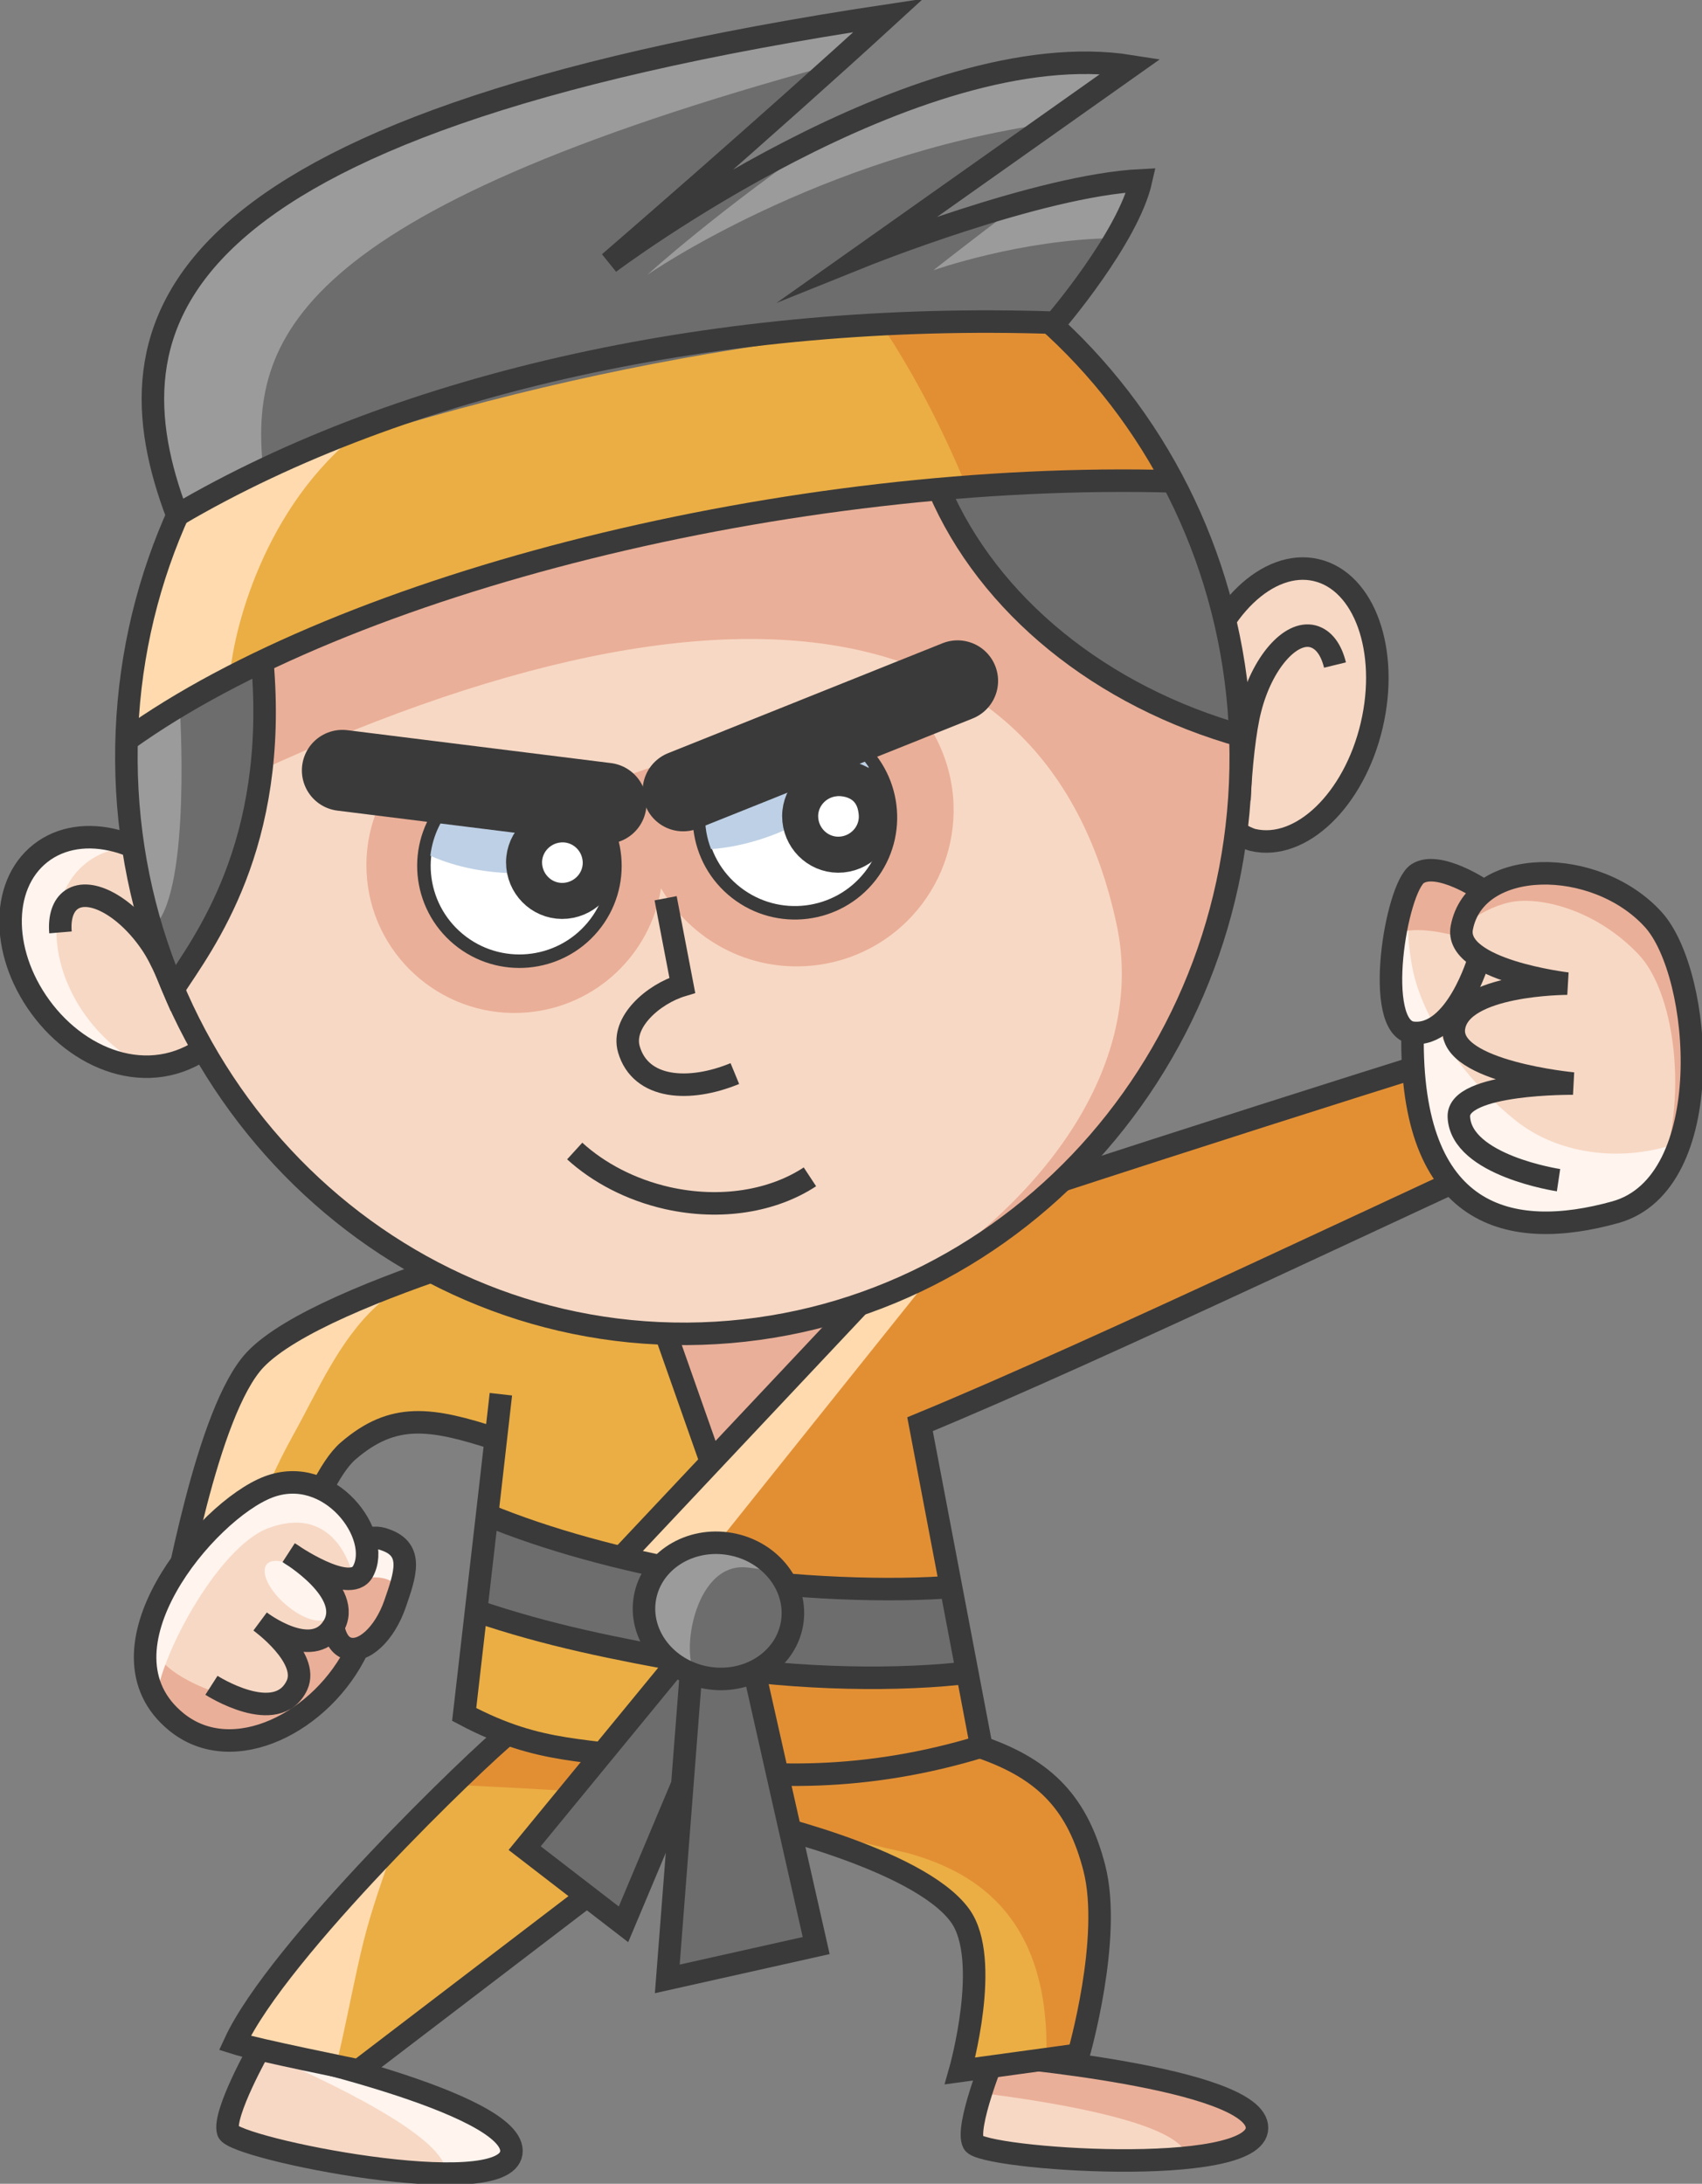 <?xml version="1.0" encoding="UTF-8"?> <svg xmlns="http://www.w3.org/2000/svg" width="378" height="485" viewBox="0 0 378 485" fill="none"><rect x="0" y="0" width="378" height="485" fill="#808080" stroke="none"/> <g clip-path="url(#clip0_1621_261)"> <path d="M57.798 454.664C57.798 454.664 115.132 466.965 113.558 478.156C111.983 489.254 52.055 477.231 50.666 473.439C49.369 469.554 57.798 454.664 57.798 454.664Z" fill="#F7D8C4"></path> <path d="M57.335 455.496C57.613 454.942 57.798 454.664 57.798 454.664C57.798 454.664 115.133 466.965 113.558 478.156C113.095 481.578 107.074 482.78 99.016 482.78C99.757 474.826 72.433 461.971 57.335 455.496Z" fill="#FFF4EE"></path> <path d="M57.798 454.664C57.798 454.664 115.132 466.965 113.558 478.156C111.983 489.254 52.055 477.231 50.666 473.439C49.369 469.554 57.798 454.664 57.798 454.664Z" stroke="#3A3A3A" stroke-width="5" stroke-miterlimit="10"></path> <path d="M220.817 456.514C220.817 456.514 279.263 461.415 279.17 472.606C279.077 483.797 218.038 479.543 216.185 475.936C214.333 472.421 220.817 456.514 220.817 456.514Z" fill="#F7D8C4"></path> <path d="M220.817 456.514C220.817 456.514 219.242 460.398 217.853 464.837C234.71 466.965 262.961 471.589 263.702 479.265C272.501 478.341 279.077 476.306 279.077 472.699C279.262 461.415 220.817 456.514 220.817 456.514Z" fill="#EAAF98"></path> <path d="M220.817 456.514C220.817 456.514 279.263 461.415 279.17 472.606C279.077 483.797 218.038 479.543 216.185 475.936C214.333 472.421 220.817 456.514 220.817 456.514Z" stroke="#3A3A3A" stroke-width="5" stroke-miterlimit="10"></path> <path d="M114.576 383.542C114.576 383.542 57.334 437.184 52.148 453.739C61.317 454.387 79.657 459.843 79.657 459.843L156.257 400.744C156.257 400.744 204.792 414.34 213.221 425.346C218.501 432.282 213.221 459.843 213.221 459.843L239.527 456.236C239.527 456.236 260.923 403.242 210.257 383.542C182.099 384.097 114.576 383.542 114.576 383.542Z" fill="#EBAE44"></path> <path d="M75.859 453.555C77.526 446.064 78.916 438.572 80.768 431.081C82.528 424.052 85.029 417.115 87.437 410.179C71.876 426.179 54.834 445.046 52.148 453.647C58.353 454.11 68.635 456.7 74.748 458.364C75.118 456.792 75.489 455.22 75.859 453.555Z" fill="#FFDAAE"></path> <path d="M160.889 402.132L201.643 411.565C214.425 415.172 233.228 423.866 232.395 456.791C235.081 456.791 239.619 456.144 239.619 456.144C237.304 445.97 247.307 429.508 243.139 414.71C238.878 399.265 220.817 388.351 213.221 383.449C184.323 382.894 118.559 378.455 118.559 378.455C118.559 378.455 109.945 386.409 100.775 396.305C102.721 396.767 146.069 397.785 160.889 402.132Z" fill="#E28F34"></path> <path d="M213.221 380.768C212.573 380.028 211.924 379.38 211.276 378.825C202.384 379.01 189.695 378.825 176.542 378.548C190.065 379.658 203.31 380.583 213.221 380.768Z" fill="#F9D19D"></path> <path d="M109.297 319.264C109.297 319.264 106.24 372.629 103.091 380.768C117.633 386.687 129.674 388.074 149.774 391.681C169.781 395.288 198.401 391.589 217.945 387.889L198.031 271.818C198.031 271.818 128.748 281.807 113.743 279.68C103.091 278.2 65.763 291.241 55.297 302.894C44.923 314.455 37.606 348.675 37.05 361.993C38.254 361.9 52.055 360.698 60.484 360.698C65.949 345.993 70.487 325.738 78.823 321.114C93.273 313.437 99.571 315.935 109.297 319.264Z" fill="#EBAE44"></path> <path d="M65.115 318.709C70.58 308.905 75.211 297.807 83.64 290.038C86.141 287.726 88.827 285.783 91.513 283.934C77.434 288.465 61.595 295.957 55.297 302.986C44.923 314.547 37.606 348.767 37.05 362.085C37.791 362.085 43.163 361.622 49.184 361.252C52.981 346.547 57.612 332.212 65.115 318.709Z" fill="#FFDAAE"></path> <path d="M342.618 228.35C342.71 228.905 348.083 251.101 348.083 251.101C348.083 251.101 253.328 293.275 198.216 319.264C195.253 306.501 193.771 274.13 193.771 274.13L342.618 228.35Z" fill="#E28F34"></path> <path d="M148.384 347.103L154.034 392.329C180.061 397.601 210.072 388.907 217.945 387.982L197.938 282.64L148.384 347.103Z" fill="#E28F34"></path> <path d="M191.084 288.928L139.029 345.16L153.386 350.154L205.256 285.321L191.084 288.928Z" fill="#FFDAAE"></path> <path d="M193.77 284.026L157.924 324.72L145.513 289.391L193.77 284.026Z" fill="#EAAF98"></path> <path d="M193.77 286.616L137.732 346.178" stroke="#3A3A3A" stroke-width="5" stroke-miterlimit="10"></path> <path d="M143.104 282.64L157.924 324.721" stroke="#3A3A3A" stroke-width="5" stroke-miterlimit="10"></path> <path d="M112.724 385.114C106.425 390.109 61.688 433.022 52.148 453.739C56.779 455.219 79.657 459.843 79.657 459.843L154.127 402.964" stroke="#3A3A3A" stroke-width="5" stroke-miterlimit="10"></path> <path d="M166.168 404.167C166.168 404.167 203.866 412.491 213.221 425.439C220.261 435.15 213.221 459.936 213.221 459.936L239.526 456.329C239.526 456.329 247.029 430.433 243.046 414.895C239.434 400.837 232.394 393.068 217.945 388.074" stroke="#3A3A3A" stroke-width="5" stroke-miterlimit="10"></path> <path d="M212.666 350.432C212.666 350.432 178.858 361.253 108 336.374C107.444 346.548 106.055 351.819 105.592 357.646C148.384 371.704 182.563 372.351 213.592 371.057C212.851 361.16 212.666 350.432 212.666 350.432Z" fill="#6D6D6D"></path> <path d="M111.242 309.645C111.242 309.645 107.722 340.721 103.091 380.767C120.412 389.924 129.674 388.074 149.774 391.681C169.781 395.288 192.474 395.658 217.945 387.889L204.33 316.304C244.251 299.842 317.98 264.419 347.99 251.009L342.525 228.257C342.525 228.257 278.985 247.772 202.292 273.205L138.288 269.691C138.288 269.691 71.784 286.061 56.686 301.969C45.849 313.437 38.902 355.241 37.143 361.993L60.577 360.698C60.577 360.698 68.913 329.437 77.342 322.223C87.345 313.622 95.588 314.824 110.316 319.634" stroke="#3A3A3A" stroke-width="5" stroke-miterlimit="10"></path> <path d="M108 336.374C121.338 341.923 138.103 346.455 154.22 349.322C171.911 352.467 194.141 353.577 209.702 352.559" stroke="#3A3A3A" stroke-width="5" stroke-miterlimit="10"></path> <path d="M153.108 366.247L161.537 374.293L139.029 426.086L117.726 409.346L153.108 366.247Z" fill="#6D6D6D"></path> <path d="M151.904 367.357L160.333 375.404L138.473 427.381L116.521 410.456L151.904 367.357Z" stroke="#3A3A3A" stroke-width="5" stroke-miterlimit="10"></path> <path d="M165.798 363.287C165.983 364.674 181.544 431.265 181.544 431.265L148.199 439.404L153.942 365.229L165.798 363.287Z" fill="#6D6D6D"></path> <path d="M165.798 363.287C165.983 364.674 181.266 432.097 181.266 432.097L148.199 439.496L153.942 365.322L165.798 363.287Z" stroke="#3A3A3A" stroke-width="5" stroke-miterlimit="10"></path> <path d="M212.943 371.704C196.178 373.461 173.3 372.721 154.034 369.299C136.621 366.155 121.894 363.287 105.592 357.738" stroke="#3A3A3A" stroke-width="5" stroke-miterlimit="10"></path> <path d="M175.453 360.173C176.787 351.748 170.783 343.799 162.042 342.418C153.301 341.038 145.133 346.749 143.799 355.174C142.465 363.6 148.469 371.549 157.21 372.929C165.951 374.309 174.118 368.598 175.453 360.173Z" fill="#6D6D6D"></path> <path d="M165.89 348.12C169.132 348.49 171.818 348.768 173.948 350.895C171.725 346.548 167.465 343.311 162.092 342.478C153.386 341.091 145.235 346.825 143.845 355.242C142.641 363.011 147.55 370.317 155.146 372.537C150.7 369.392 153.756 346.825 165.89 348.12Z" fill="#9B9B9B"></path> <path d="M175.877 360.698C177.358 352.505 171.253 344.546 162.242 342.922C153.231 341.298 144.726 346.624 143.245 354.818C141.764 363.011 147.868 370.97 156.88 372.594C165.891 374.217 174.396 368.892 175.877 360.698Z" stroke="#3A3A3A" stroke-width="5" stroke-miterlimit="10"></path> <path d="M38.44 116.163C88.642 86.66 157.832 68.532 231.746 71.122" stroke="#3A3A3A" stroke-width="5" stroke-miterlimit="10"></path> <path d="M43.943 233.845C53.147 226.609 52.784 210.821 43.133 198.58C33.481 186.34 18.196 182.283 8.992 189.519C-0.212 196.754 0.15 212.543 9.802 224.783C19.453 237.024 34.739 241.081 43.943 233.845Z" fill="#F7D8C4"></path> <path d="M20.006 226.87C10.374 214.662 10.003 198.846 19.173 191.632C22.137 189.32 25.749 188.21 29.547 188.118C22.23 184.973 14.449 185.251 8.984 189.598C-0.186 196.812 0.185 212.627 9.818 224.835C16.394 233.159 25.564 237.691 33.622 237.506C28.713 235.379 23.897 231.772 20.006 226.87Z" fill="#FFF4EE"></path> <path d="M49.554 211.332C48.35 206.985 46.219 202.638 43.07 198.569C33.437 186.36 18.154 182.291 8.984 189.505C-0.186 196.719 0.185 212.534 9.818 224.742C19.451 236.951 36.031 241.945 48.35 230.384" stroke="#3A3A3A" stroke-width="5" stroke-miterlimit="10"></path> <path d="M304.734 161.112C300.844 177.667 288.988 189.043 278.336 186.546C267.592 184.048 262.127 168.603 266.017 152.048C269.908 135.493 281.763 124.117 292.415 126.614C303.067 129.111 308.625 144.557 304.734 161.112Z" fill="#F7D8C4"></path> <path d="M265.276 169.251C264.35 164.071 264.535 158.152 265.925 152.048C269.815 135.493 281.671 124.117 292.323 126.614C303.067 129.111 308.532 144.557 304.642 161.112C300.752 177.667 288.896 189.043 278.244 186.546C276.669 186.176 272.223 183.679 271.39 182.569" stroke="#3A3A3A" stroke-width="5" stroke-miterlimit="10"></path> <path d="M275.279 177.667C275.557 170.638 276.483 161.944 277.688 157.412C280.281 147.238 286.579 140.024 291.581 141.319C293.989 141.967 295.657 144.279 296.49 147.701" stroke="#3A3A3A" stroke-width="5" stroke-miterlimit="10"></path> <path d="M40.199 223.54C38.069 218.546 36.031 213.089 33.531 209.482C27.973 201.343 20.1 196.996 15.932 199.771C13.987 201.066 13.153 203.748 13.431 207.077" stroke="#3A3A3A" stroke-width="5" stroke-miterlimit="10"></path> <path d="M151.504 296.423C219.848 295.997 274.892 238.302 274.45 167.558C274.007 96.813 218.245 39.809 149.902 40.235C81.559 40.661 26.515 98.356 26.957 169.101C27.4 239.845 83.161 296.849 151.504 296.423Z" fill="#F7D8C4"></path> <path d="M149.959 40.231C81.602 40.601 26.491 98.313 26.954 169.065C26.954 174.707 27.417 180.349 28.158 185.805C152.645 119.77 232.024 129.758 248.048 205.597C253.976 233.898 235.451 263.217 203.959 283.934C245.918 263.217 274.817 218.823 274.539 167.493C274.076 96.741 218.316 39.769 149.959 40.231Z" fill="#EAAF98"></path> <path d="M259.163 106.175C253.235 106.822 206.738 106.452 207.572 108.764C218.687 139.1 260.09 165.181 275.928 161.759C274.261 143.447 266.295 119.678 259.163 106.175Z" fill="#6D6D6D"></path> <path d="M28.158 164.349C34.456 158.522 58.261 146.869 58.261 146.869C58.261 146.869 60.02 190.8 38.995 218.546C27.787 203.748 28.158 164.349 28.158 164.349Z" fill="#6D6D6D"></path> <path d="M39.921 156.857C35.753 159.262 30.937 161.852 28.158 164.349C28.158 164.349 25.843 187.655 34.457 205.505C42.515 196.997 39.921 156.857 39.921 156.857Z" fill="#9B9B9B"></path> <path d="M234.247 71.862C213.684 71.307 194.418 71.122 173.763 73.249C123.19 78.428 72.802 95.631 38.253 117.365C31.214 138.082 29.361 148.903 28.25 164.441C47.701 151.493 72.247 135.585 131.711 121.527C180.432 109.966 232.672 105.897 259.255 106.267C258.236 96.001 246.936 83.978 234.247 71.862Z" fill="#EBAE44"></path> <path d="M234.247 71.862C221.095 71.492 208.405 71.307 195.53 71.769C203.125 83.145 209.424 95.446 214.704 108.209C232.58 106.637 248.141 105.989 259.163 106.082C258.237 96.001 246.937 83.978 234.247 71.862Z" fill="#E28F34"></path> <path d="M82.066 94.336C70.58 98.313 45.386 110.614 39.458 114.313C32.419 135.03 29.177 148.903 28.158 164.348C34.179 160.371 43.256 154.637 51.036 150.198C52.055 138.175 59.836 110.059 82.066 94.336Z" fill="#FFDAAE"></path> <path d="M152.614 296.238C220.957 295.812 276.002 238.117 275.56 167.373C275.118 96.629 219.357 39.624 151.014 40.05C82.671 40.475 27.626 98.17 28.068 168.914C28.51 239.659 84.271 296.663 152.614 296.238Z" stroke="#3A3A3A" stroke-width="5" stroke-miterlimit="10"></path> <path d="M260.923 106.915C175.431 104.51 76.693 129.482 28.158 164.349" stroke="#3A3A3A" stroke-width="5" stroke-miterlimit="10"></path> <path d="M276.02 163.516C244.528 154.73 219.519 134.383 208.497 108.579" stroke="#3A3A3A" stroke-width="5" stroke-miterlimit="10"></path> <path d="M204.977 159.262C193.399 159.354 181.821 159.817 170.336 160.002C158.943 166.661 136.806 172.395 131.897 175.169C114.483 172.672 107.073 172.765 89.104 171.008C83.639 177.482 80.675 186.083 81.509 195.147C83.176 213.181 99.2 226.5 117.262 224.835C132.545 223.447 144.494 211.794 146.809 197.274C153.386 208.65 166.168 215.771 180.154 214.476C199.327 212.719 213.406 195.794 211.646 176.649C210.998 170.083 208.59 164.164 204.977 159.262Z" fill="#EAAF98"></path> <path d="M58.261 146.869C61.873 187.841 45.201 209.39 38.44 219.749" stroke="#3A3A3A" stroke-width="5" stroke-miterlimit="10"></path> <path d="M193.271 194.575C200.476 185.353 198.831 172.044 189.595 164.85C180.359 157.655 167.031 159.298 159.825 168.52C152.62 177.742 154.265 191.05 163.501 198.245C172.737 205.44 186.065 203.797 193.271 194.575Z" fill="white" stroke="#3A3A3A" stroke-width="3" stroke-miterlimit="10"></path> <path d="M157.925 188.58C154.035 178.591 158.944 167.308 168.947 163.146C177.839 159.539 187.842 162.776 192.937 170.36C185.249 180.348 170.892 187.655 157.925 188.58Z" fill="#BED0E5"></path> <path d="M194.696 180.534C195.159 185.251 191.64 189.321 187.008 189.783C182.285 190.245 178.209 186.731 177.746 182.107C177.283 177.39 180.803 173.32 185.434 172.858C187.749 172.581 194.048 173.32 194.696 180.534Z" fill="white" stroke="#3A3A3A" stroke-width="8" stroke-miterlimit="10"></path> <path d="M131.661 205.846C139.155 196.855 137.931 183.501 128.927 176.019C119.924 168.536 106.55 169.758 99.056 178.749C91.562 187.739 92.786 201.093 101.79 208.576C110.794 216.058 124.168 214.836 131.661 205.846Z" fill="white" stroke="#3A3A3A" stroke-width="3" stroke-miterlimit="10"></path> <path d="M134.953 190.061C133.749 179.425 124.209 171.656 113.464 172.581C103.924 173.413 96.607 180.904 95.588 190.061C107.073 195.24 123.19 195.24 134.953 190.061Z" fill="#BED0E5"></path> <path d="M133.379 190.8C133.842 195.517 130.322 199.587 125.691 200.049C120.967 200.511 116.892 196.997 116.429 192.373C115.966 187.656 119.485 183.586 124.116 183.124C128.748 182.661 132.916 186.083 133.379 190.8Z" fill="white" stroke="#3A3A3A" stroke-width="8" stroke-miterlimit="10"></path> <path d="M134.584 178.407L76.045 171.101" stroke="#3A3A3A" stroke-width="18" stroke-miterlimit="10" stroke-linecap="round"></path> <path d="M212.666 151.216L151.719 175.632" stroke="#3A3A3A" stroke-width="18" stroke-miterlimit="10" stroke-linecap="round"></path> <path d="M179.877 261.367C171.726 266.731 160.148 268.766 148.199 266.084C140.048 264.234 132.916 260.442 127.637 255.633" stroke="#3A3A3A" stroke-width="5" stroke-miterlimit="10"></path> <path d="M163.204 238.431C153.108 242.593 142.271 241.946 139.678 233.067C137.918 227.055 145.05 220.766 151.533 218.824L147.828 199.494" stroke="#3A3A3A" stroke-width="5" stroke-miterlimit="10"></path> <path d="M234.896 70.752C173.393 72.51 106.055 85.458 39.736 111.261C39.736 111.261 33.623 27.838 198.402 2.497C171.355 26.636 136.436 57.434 136.436 57.434C136.436 57.434 190.807 13.78 250.642 14.335C217.668 38.012 195.53 55.399 195.53 55.399C195.53 55.399 219.52 44.116 251.753 40.509C249.252 59.469 234.896 70.752 234.896 70.752Z" fill="#6D6D6D"></path> <path d="M247.214 52.902C249.344 49.942 251.475 42.821 251.753 40.509C242.675 41.526 234.247 43.191 226.929 44.948C214.518 54.289 207.293 60.023 207.293 60.023C207.293 60.023 226.651 53.179 247.214 52.902Z" fill="#9B9B9B"></path> <path d="M185.341 14.243C188.491 11.468 195.437 5.179 198.401 2.497C-13.245 31.26 39.458 114.313 39.458 114.313C43.533 112.464 55.204 105.62 58.446 104.325C55.482 75.561 64.281 47.261 185.341 14.243Z" fill="#9B9B9B"></path> <path d="M143.753 61.042C143.753 61.042 181.636 34.683 233.135 27.377C235.822 25.434 247.77 16.463 250.641 14.336C227.207 14.151 204.515 20.717 185.712 28.764C159.499 46.614 143.753 61.042 143.753 61.042Z" fill="#9B9B9B"></path> <path d="M39.365 114.406C89.567 84.903 160.425 69.18 234.339 71.677C234.339 71.677 250.549 52.81 253.42 40.047C230.634 41.156 191.362 56.972 191.362 56.972C191.362 56.972 224.984 33.203 251.104 14.705C203.495 7.121 135.324 58.359 135.324 58.359C135.324 58.359 170.058 28.393 197.29 3.422C33.993 27.931 23.341 72.139 39.365 114.406Z" stroke="#3A3A3A" stroke-width="5" stroke-miterlimit="10"></path> <path d="M313.719 229.46C313.719 229.46 311.774 255.078 327.52 267.102C336.505 274.038 362.44 272.743 368.46 263.217C380.131 244.627 377.167 215.032 367.997 205.228C358.549 195.24 345.952 192.187 339.284 193.667C331.781 195.332 329.28 197.644 329.28 197.644C329.28 197.644 318.999 191.17 314.923 194.037C310.755 196.904 307.606 219.841 309.273 224.095C310.755 228.535 313.719 229.46 313.719 229.46Z" fill="#F7D8C4"></path> <path d="M368.46 263.217C370.313 260.349 371.702 257.112 372.906 253.783C371.239 254.338 369.479 254.893 367.719 255.263C357.253 257.575 345.397 255.725 336.875 249.066C326.223 240.65 315.479 226.684 313.441 213.644C311.496 201.62 314.182 200.603 313.349 201.158C309.181 204.025 307.606 219.84 309.181 224.187C310.848 228.442 313.719 229.459 313.719 229.459C313.719 229.459 311.774 255.078 327.52 267.101C336.505 274.037 362.44 272.835 368.46 263.217Z" fill="#FFF4EE"></path> <path d="M322.796 207.725C322.796 207.725 327.798 202.084 335.207 200.419C341.876 198.939 354.473 201.991 363.921 211.98C372.35 220.858 375.499 246.292 367.163 264.789C367.626 264.327 368.089 263.772 368.367 263.217C380.038 244.627 377.074 215.032 367.904 205.228C358.456 195.24 345.859 192.187 339.19 193.667C331.688 195.332 329.187 197.644 329.187 197.644C329.187 197.644 318.906 191.17 314.83 194.037C313.441 194.962 310.847 204.488 310.014 207.448C314.367 205.321 322.796 207.725 322.796 207.725Z" fill="#EAAF98"></path> <path d="M313.719 229.459C313.07 270.708 335.486 275.702 358.734 269.228C381.705 262.847 378.185 216.326 367.163 204.21C354.381 190.152 327.612 190.337 324.648 206.06C322.889 215.493 348.082 218.453 348.082 218.453C348.082 218.453 324 218.453 322.889 228.442C321.87 238.06 349.379 240.65 349.379 240.65C349.379 240.65 323.63 240.372 324 248.049C324.463 258.87 346.137 262.107 346.137 262.107" stroke="#3A3A3A" stroke-width="5" stroke-miterlimit="10"></path> <path d="M329.188 197.644C329.188 197.644 319.462 191.077 314.831 194.037C310.014 197.181 304.92 228.349 313.719 229.367C323.352 230.477 328.447 212.997 328.447 212.997" stroke="#3A3A3A" stroke-width="5" stroke-miterlimit="10"></path> <path d="M90.494 344.513C85.863 339.149 80.954 342.201 80.954 342.201C80.954 342.201 74.933 324.906 59.002 330.547C44.738 335.726 30.751 367.634 34.734 378.27C36.772 383.727 49.925 390.386 62.8 383.542C75.674 376.698 81.046 363.75 81.046 363.75C81.046 363.75 88.456 361.623 90.494 344.513Z" fill="#F7D8C4"></path> <path d="M81.047 363.658C81.047 363.658 88.549 361.623 90.587 344.513C87.716 341.184 84.752 341.091 82.899 341.554C82.992 344.143 82.529 346.363 81.139 347.565C79.565 349.045 78.546 351.542 72.803 349.692C80.861 365.6 64.004 366.34 64.004 366.34C64.004 366.34 69.376 372.629 63.17 376.329C56.038 380.675 37.235 372.999 35.198 367.542C35.105 367.265 35.012 366.987 34.92 366.71C33.901 371.427 33.716 375.589 34.734 378.271C36.772 383.728 49.925 390.387 62.8 383.543C75.674 376.699 81.047 363.658 81.047 363.658Z" fill="#EAAF98"></path> <path d="M59.742 339.334C75.674 333.599 78.638 350.987 78.638 350.987C78.638 350.987 86.048 348.582 88.549 352.837C89.845 350.709 91.235 347.657 90.586 344.513C85.955 339.149 81.324 342.108 81.324 342.108C81.324 342.108 75.118 324.906 59.187 330.547C44.737 335.727 26.305 362.64 34.734 378.27C34.549 369.669 48.164 343.495 59.742 339.334Z" fill="#FFF4EE"></path> <path d="M72.896 359.218C71.414 360.883 67.153 359.588 63.448 356.351C59.65 353.114 57.798 349.045 59.28 347.38C60.762 345.715 65.023 347.01 68.728 350.247C72.433 353.484 74.285 357.554 72.896 359.218Z" fill="#FFF4EE"></path> <path d="M46.961 374.294C46.961 374.294 61.503 383.635 65.949 374.294C68.82 368.097 57.798 360.143 57.798 360.143C57.798 360.143 69.283 368.93 74.007 361.253C78.731 353.577 64.189 344.883 64.189 344.883C64.189 344.883 77.619 354.317 80.583 349.045C85.029 341.091 73.266 324.998 59.558 330.27C45.849 335.542 19.729 366.617 39.18 382.433C51.777 392.699 71.691 382.433 79.379 366.247" stroke="#3A3A3A" stroke-width="5" stroke-miterlimit="10"></path> <path d="M80.954 342.201C82.25 341.461 83.825 341.276 85.677 342.016C91.883 344.236 90.031 349.6 87.715 356.259C85.4 362.918 80.676 367.265 77.156 366.062C75.489 365.508 74.47 363.75 74.007 361.346" stroke="#3A3A3A" stroke-width="5" stroke-miterlimit="10"></path> </g> <defs> <clipPath id="clip0_1621_261"> <rect width="378" height="485" fill="white"></rect> </clipPath> </defs> </svg> 